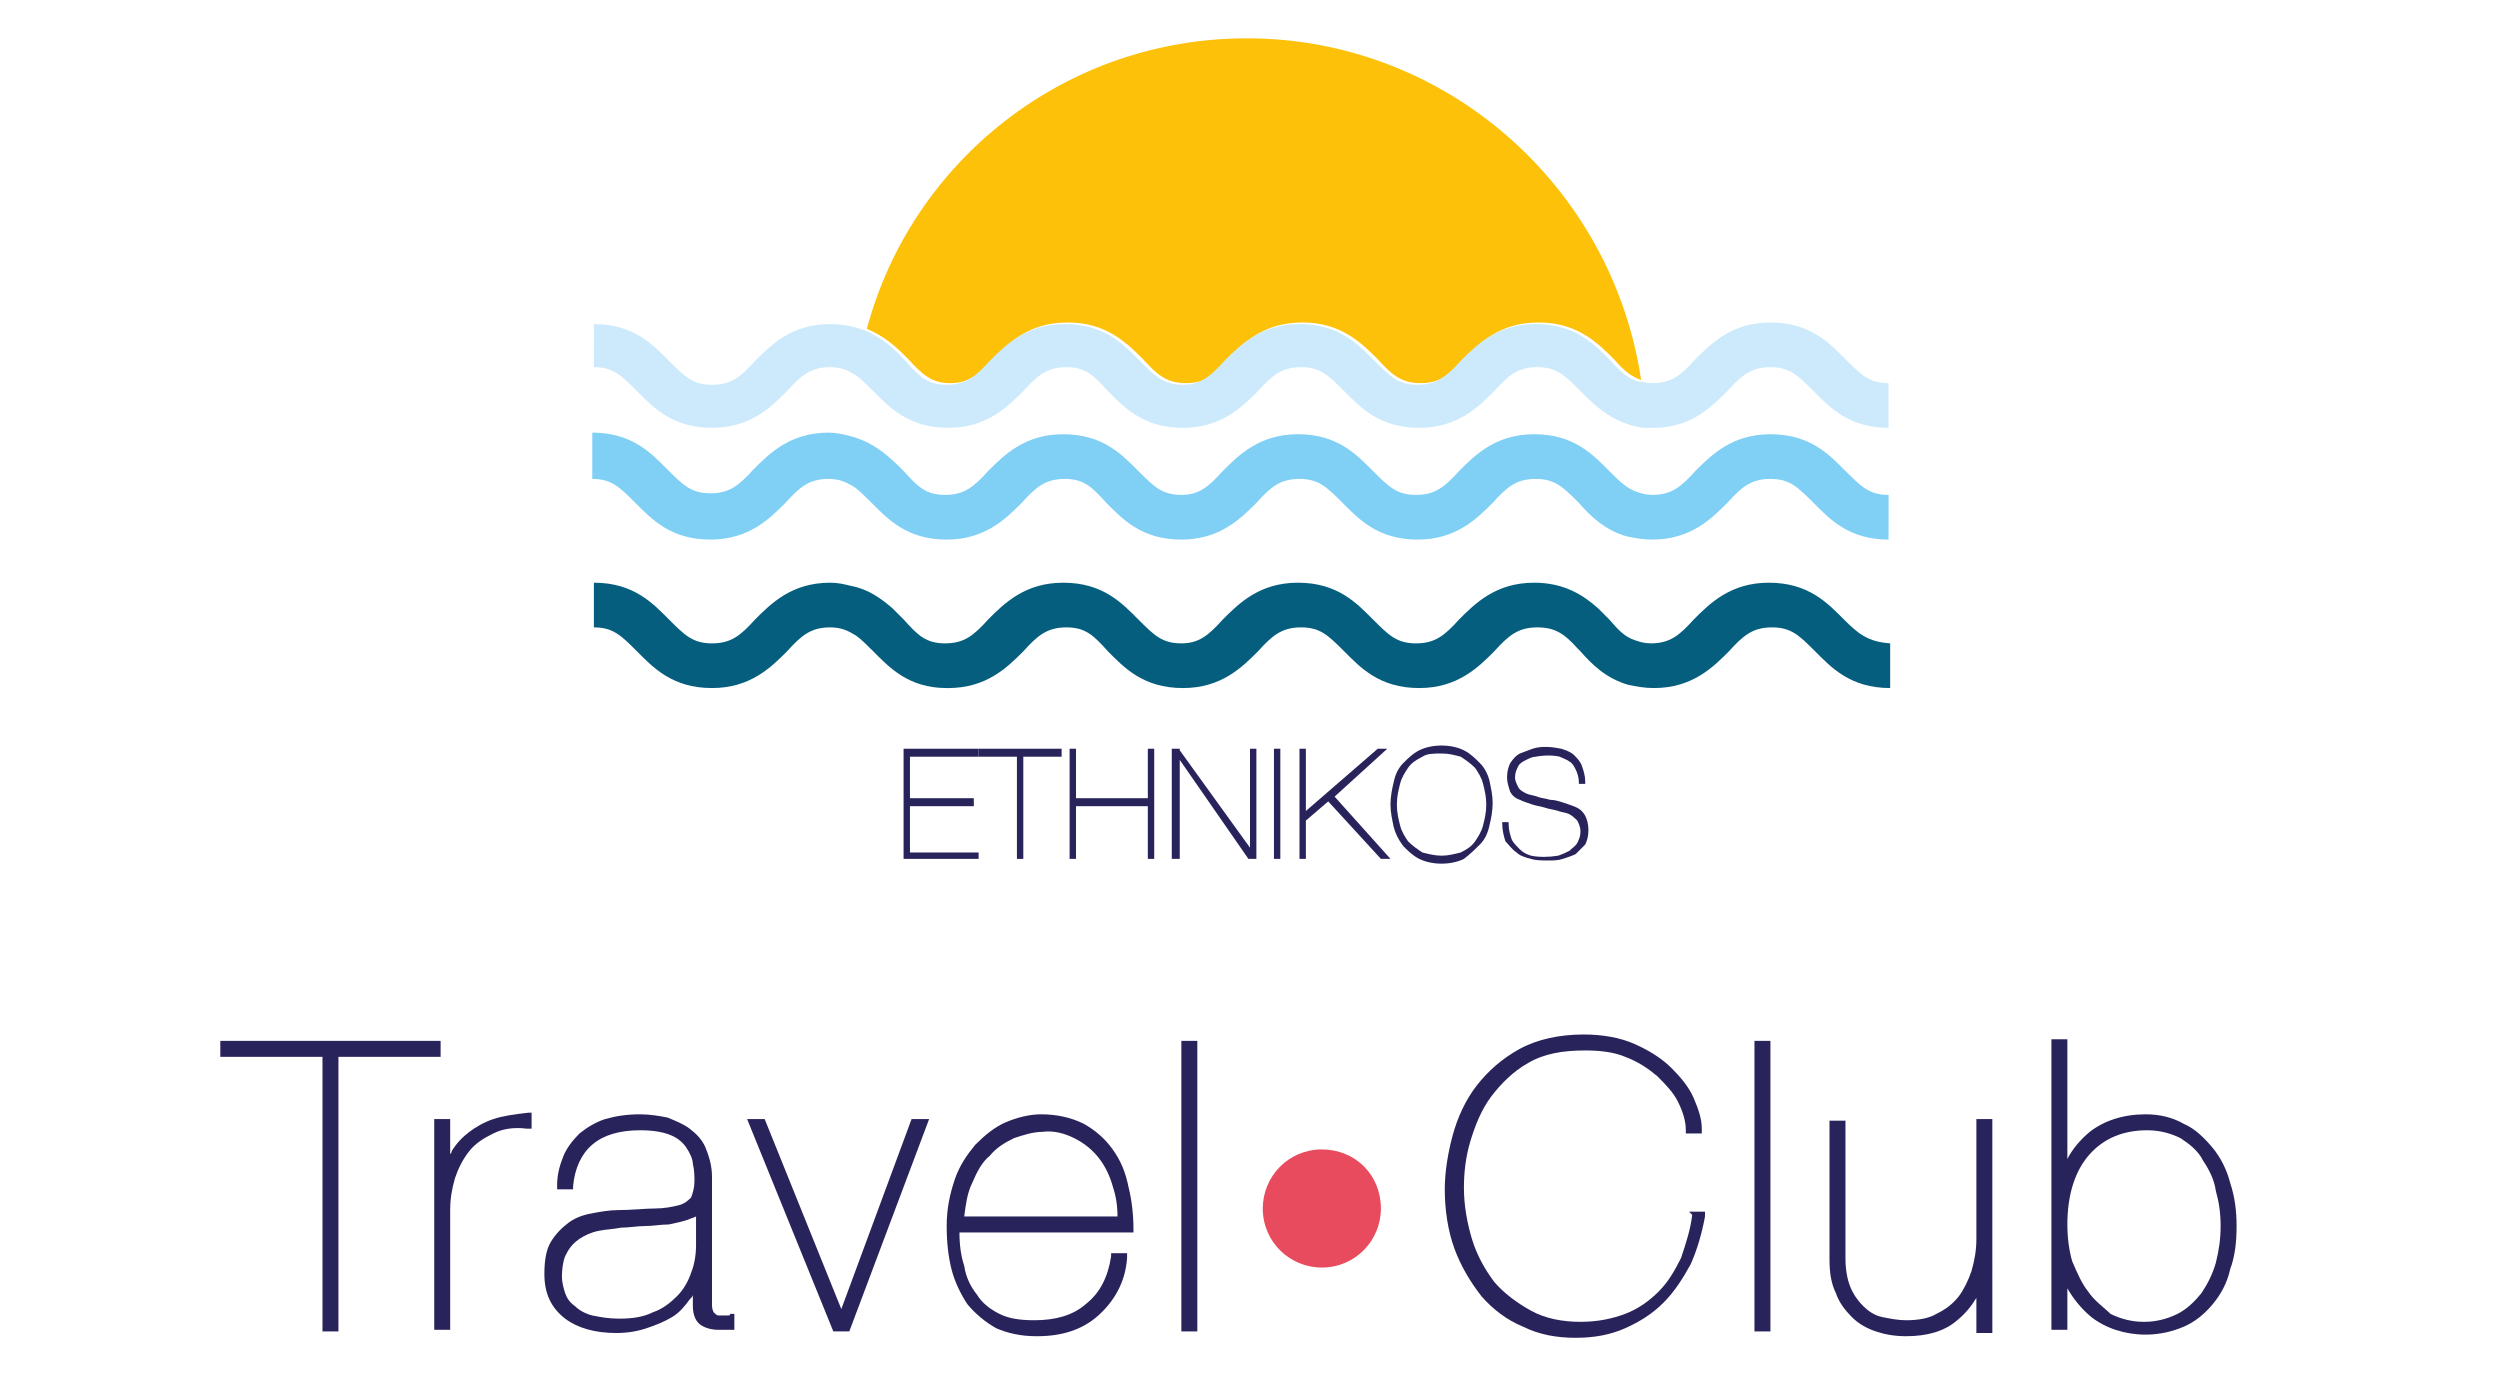 <?xml version="1.0" encoding="UTF-8"?> <!-- Generator: Adobe Illustrator 26.0.2, SVG Export Plug-In . SVG Version: 6.00 Build 0) --> <svg xmlns="http://www.w3.org/2000/svg" xmlns:xlink="http://www.w3.org/1999/xlink" version="1.1" id="Livello_1" x="0px" y="0px" viewBox="0 0 156.6 87.6" style="enable-background:new 0 0 156.6 87.6;" xml:space="preserve"> <style type="text/css"> .st0{fill:#E94B5E;} .st1{fill:#FCC108;} .st2{fill:#CDEAFC;} .st3{fill:#80CFF5;} .st4{fill:#065E7F;} .st5{fill:#29235C;} </style> <path class="st0" d="M86.5,75.7c0,2-1.6,3.7-3.7,3.7c-2,0-3.7-1.6-3.7-3.7c0-2,1.6-3.7,3.7-3.7C84.9,72,86.5,73.6,86.5,75.7z"></path> <g> <g> <path class="st1" d="M56.9,22.5c0.9,1,1.5,1.5,2.6,1.5c1.2,0,1.7-0.5,2.7-1.5c1-1,2.2-2.3,4.7-2.3c2.4,0,3.7,1.3,4.7,2.3 c0.9,1,1.5,1.5,2.7,1.5c1.2,0,1.7-0.5,2.6-1.5c1-1,2.2-2.3,4.7-2.3c2.4,0,3.7,1.3,4.7,2.3c0.9,1,1.5,1.5,2.7,1.5 c1.2,0,1.7-0.5,2.7-1.5c1-1,2.2-2.3,4.7-2.3c2.4,0,3.7,1.3,4.7,2.3c0.6,0.7,1.1,1.1,1.7,1.3C101,11.7,90.6,2.4,78.1,2.4 c-11.4,0-21,7.7-23.8,18.2C55.5,21.1,56.2,21.8,56.9,22.5z"></path> </g> <path class="st2" d="M108.2,24.5c0.9-1,1.5-1.5,2.7-1.5s1.7,0.5,2.7,1.5c1,1,2.2,2.3,4.7,2.3v-2.8c-1.2,0-1.7-0.5-2.7-1.5 c-1-1-2.2-2.3-4.7-2.3c-2.4,0-3.7,1.3-4.7,2.3c-0.9,1-1.5,1.5-2.7,1.5c-0.4,0-0.7-0.1-0.9-0.1c-0.6-0.2-1.1-0.6-1.7-1.3 c-1-1-2.2-2.3-4.7-2.3c-2.4,0-3.7,1.3-4.7,2.3c-0.9,1-1.5,1.5-2.7,1.5c-1.2,0-1.7-0.5-2.7-1.5c-1-1-2.2-2.3-4.7-2.3 c-2.4,0-3.7,1.3-4.7,2.3c-0.9,1-1.5,1.5-2.6,1.5c-1.2,0-1.7-0.5-2.7-1.5c-1-1-2.2-2.3-4.7-2.3c-2.4,0-3.7,1.3-4.7,2.3 c-0.9,1-1.5,1.5-2.7,1.5c-1.2,0-1.7-0.5-2.6-1.5c-0.6-0.7-1.4-1.4-2.5-1.9c-0.6-0.2-1.3-0.4-2.2-0.4c-2.4,0-3.7,1.3-4.7,2.3 c-0.9,1-1.5,1.5-2.7,1.5c-1.2,0-1.7-0.5-2.7-1.5c-1-1-2.2-2.3-4.7-2.3V23c1.2,0,1.7,0.5,2.7,1.5c1,1,2.2,2.3,4.7,2.3 c2.4,0,3.7-1.3,4.7-2.3c0.9-1,1.5-1.5,2.7-1.5c0.7,0,1.1,0.2,1.6,0.5c0.3,0.2,0.7,0.6,1.1,1c1,1,2.2,2.3,4.7,2.3 c2.4,0,3.7-1.3,4.7-2.3c0.9-1,1.5-1.5,2.7-1.5c1.2,0,1.7,0.5,2.6,1.5c1,1,2.2,2.3,4.7,2.3c2.4,0,3.7-1.3,4.7-2.3 c0.9-1,1.5-1.5,2.7-1.5c1.2,0,1.7,0.5,2.7,1.5c1,1,2.2,2.3,4.7,2.3c2.4,0,3.7-1.3,4.7-2.3c0.9-1,1.5-1.5,2.7-1.5 c1.2,0,1.7,0.5,2.7,1.5c0.9,0.9,2,2,3.9,2.3c0.2,0,0.5,0,0.7,0C105.9,26.8,107.2,25.5,108.2,24.5z"></path> <path class="st3" d="M100.8,29.5c-1-1-2.2-2.3-4.7-2.3c-2.4,0-3.7,1.3-4.7,2.3c-0.9,1-1.5,1.5-2.7,1.5c-1.2,0-1.7-0.5-2.7-1.5 c-1-1-2.2-2.3-4.7-2.3c-2.4,0-3.7,1.3-4.7,2.3c-0.9,1-1.5,1.5-2.6,1.5c-1.2,0-1.7-0.5-2.7-1.5c-1-1-2.2-2.3-4.7-2.3 c-2.4,0-3.7,1.3-4.7,2.3c-0.9,1-1.5,1.5-2.7,1.5c-1.2,0-1.7-0.5-2.6-1.5c-0.8-0.8-1.8-1.8-3.4-2.2c-0.4-0.1-0.8-0.2-1.3-0.2 c-2.4,0-3.7,1.3-4.7,2.3c-0.9,1-1.5,1.5-2.7,1.5c-1.2,0-1.7-0.5-2.7-1.5c-1-1-2.2-2.3-4.7-2.3V30c1.2,0,1.7,0.5,2.7,1.5 c1,1,2.2,2.3,4.7,2.3c2.4,0,3.7-1.3,4.7-2.3c0.9-1,1.5-1.5,2.7-1.5c0.7,0,1.1,0.2,1.6,0.5c0.3,0.2,0.7,0.6,1.1,1 c1,1,2.2,2.3,4.7,2.3c2.4,0,3.7-1.3,4.7-2.3c0.9-1,1.5-1.5,2.7-1.5c1.2,0,1.7,0.5,2.6,1.5c1,1,2.2,2.3,4.7,2.3 c2.4,0,3.7-1.3,4.7-2.3c0.9-1,1.5-1.5,2.7-1.5c1.2,0,1.7,0.5,2.7,1.5c1,1,2.2,2.3,4.7,2.3c2.4,0,3.7-1.3,4.7-2.3 c0.9-1,1.5-1.5,2.7-1.5c1.2,0,1.7,0.5,2.7,1.5c0.7,0.8,1.6,1.7,3,2.1c0.5,0.1,1,0.2,1.6,0.2c2.4,0,3.7-1.3,4.7-2.3 c0.9-1,1.5-1.5,2.7-1.5s1.7,0.5,2.7,1.5c1,1,2.2,2.3,4.7,2.3V31c-1.2,0-1.7-0.5-2.7-1.5c-1-1-2.2-2.3-4.7-2.3 c-2.4,0-3.7,1.3-4.7,2.3c-0.9,1-1.5,1.5-2.7,1.5c-0.4,0-0.7-0.1-1-0.2C101.9,30.6,101.4,30.1,100.8,29.5z"></path> <g> <path class="st4" d="M115.5,38.8c-1-1-2.2-2.3-4.7-2.3c-2.4,0-3.7,1.3-4.7,2.3c-0.9,1-1.5,1.5-2.7,1.5c-0.4,0-0.7-0.1-1-0.2 c-0.6-0.2-1-0.6-1.6-1.3c-0.2-0.2-0.5-0.5-0.7-0.7c-0.9-0.8-2.1-1.6-4-1.6c-2.4,0-3.7,1.3-4.7,2.3c-0.9,1-1.5,1.5-2.7,1.5 c-1.2,0-1.7-0.5-2.7-1.5c-1-1-2.2-2.3-4.7-2.3c-2.4,0-3.7,1.3-4.7,2.3c-0.9,1-1.5,1.5-2.6,1.5c-1.2,0-1.7-0.5-2.7-1.5 c-1-1-2.2-2.3-4.7-2.3c-2.4,0-3.7,1.3-4.7,2.3c-0.9,1-1.5,1.5-2.7,1.5c-1.2,0-1.7-0.5-2.6-1.5c-0.2-0.2-0.5-0.5-0.7-0.7 c-0.7-0.6-1.5-1.2-2.6-1.4c-0.4-0.1-0.8-0.2-1.3-0.2c-2.4,0-3.7,1.3-4.7,2.3c-0.9,1-1.5,1.5-2.7,1.5c-1.2,0-1.7-0.5-2.7-1.5 c-1-1-2.2-2.3-4.7-2.3v2.8c1.2,0,1.7,0.5,2.7,1.5c1,1,2.2,2.3,4.7,2.3c2.4,0,3.7-1.3,4.7-2.3c0.9-1,1.5-1.5,2.7-1.5 c0.7,0,1.1,0.2,1.6,0.5c0.3,0.2,0.7,0.6,1.1,1c1,1,2.2,2.3,4.6,2.3c0,0,0,0,0.1,0c2.4,0,3.7-1.3,4.7-2.3c0.9-1,1.5-1.5,2.7-1.5 c1.2,0,1.7,0.5,2.6,1.5c1,1,2.2,2.3,4.7,2.3c2.4,0,3.7-1.3,4.7-2.3c0.9-1,1.5-1.5,2.7-1.5c1.2,0,1.7,0.5,2.7,1.5 c1,1,2.2,2.3,4.7,2.3c2.4,0,3.7-1.3,4.7-2.3c0.9-1,1.5-1.5,2.7-1.5c1.1,0,1.7,0.4,2.5,1.3c0.1,0.1,0.1,0.1,0.2,0.2 c0.7,0.8,1.6,1.7,3,2.1c0.5,0.1,1,0.2,1.6,0.2c2.4,0,3.7-1.3,4.7-2.3c0.9-1,1.5-1.5,2.7-1.5s1.7,0.5,2.7,1.5c1,1,2.2,2.3,4.7,2.3 v-2.8C117,40.2,116.4,39.7,115.5,38.8z"></path> </g> </g> <g> <polygon class="st5" points="27.6,65.2 13.8,65.2 13.8,66.2 20.2,66.2 20.2,83.4 21.2,83.4 21.2,66.2 27.6,66.2 "></polygon> <path class="st5" d="M30.9,70.1c-0.6,0.2-1.1,0.5-1.5,0.8c-0.4,0.3-0.8,0.7-1.1,1.2c0,0.1-0.1,0.2-0.1,0.2v-2.2h-1v13.2h1v-7.5 c0-0.7,0.1-1.3,0.3-2c0.2-0.6,0.5-1.2,0.9-1.7c0.4-0.5,0.9-0.8,1.5-1.1c0.6-0.3,1.3-0.4,2.1-0.3l0.3,0v-1l-0.2,0 C32.2,69.8,31.5,69.9,30.9,70.1z"></path> <path class="st5" d="M45.5,82.4c-0.2,0-0.3,0-0.5,0c-0.1,0-0.2-0.1-0.3-0.2c0,0-0.1-0.2-0.1-0.4v-8.1c0-0.7-0.2-1.3-0.4-1.8 c-0.2-0.5-0.6-0.9-1-1.2c-0.4-0.3-0.9-0.5-1.4-0.7c-0.5-0.1-1.1-0.2-1.7-0.2c-0.8,0-1.5,0.1-2.2,0.3c-0.6,0.2-1.1,0.5-1.6,0.9 c-0.4,0.4-0.8,0.9-1,1.4c-0.2,0.5-0.4,1.1-0.4,1.8l0,0.3h1l0-0.2c0.1-1.1,0.5-2,1.2-2.6c0.7-0.6,1.7-0.9,3-0.9 c0.8,0,1.4,0.1,1.9,0.3c0.5,0.2,0.8,0.5,1,0.8c0.2,0.3,0.4,0.7,0.4,1c0.1,0.4,0.1,0.8,0.1,1.1c0,0.4-0.1,0.7-0.2,1 c-0.2,0.2-0.4,0.4-0.8,0.5c-0.4,0.1-0.9,0.2-1.5,0.2c-0.6,0-1.4,0.1-2.3,0.1c-0.5,0-1.1,0.1-1.6,0.2c-0.6,0.1-1.1,0.3-1.5,0.6 c-0.4,0.3-0.8,0.7-1.1,1.2c-0.3,0.5-0.4,1.2-0.4,2c0,1.2,0.4,2.1,1.3,2.8c0.8,0.6,1.9,0.9,3.2,0.9c0.7,0,1.3-0.1,1.9-0.3 c0.6-0.2,1.1-0.4,1.6-0.7c0.5-0.3,0.8-0.7,1.1-1.1c0.1-0.1,0.2-0.2,0.2-0.3v0.7c0,0.6,0.2,1,0.5,1.2c0.3,0.2,0.7,0.3,1.1,0.3h1v-1 l-0.3,0C45.8,82.4,45.7,82.4,45.5,82.4z M36,81.8c-0.3-0.2-0.5-0.5-0.6-0.8c-0.1-0.3-0.2-0.7-0.2-1c0-0.6,0.1-1.2,0.3-1.5 c0.2-0.4,0.5-0.7,0.8-0.9c0.3-0.2,0.7-0.4,1.2-0.5c0.5-0.1,0.9-0.1,1.4-0.2c0.5,0,1-0.1,1.5-0.1c0.5,0,1-0.1,1.5-0.1 c0.5-0.1,0.9-0.2,1.2-0.3c0.2-0.1,0.3-0.1,0.5-0.2V78c0,0.6-0.1,1.2-0.3,1.7c-0.2,0.6-0.5,1.1-0.9,1.5c-0.4,0.4-0.9,0.8-1.5,1 c-0.6,0.3-1.3,0.4-2.1,0.4c-0.7,0-1.2-0.1-1.7-0.2C36.7,82.3,36.3,82.1,36,81.8z"></path> <polygon class="st5" points="52.7,82 47.9,70.1 46.8,70.1 52.2,83.4 53.2,83.4 58.2,70.1 57.1,70.1 "></polygon> <path class="st5" d="M69.7,72c-0.5-0.7-1.1-1.2-1.8-1.6c-0.8-0.4-1.7-0.6-2.7-0.6c-0.7,0-1.5,0.2-2.2,0.5c-0.7,0.3-1.3,0.8-1.9,1.4 c-0.5,0.6-1,1.3-1.3,2.2c-0.3,0.9-0.5,1.8-0.5,2.9c0,1,0.1,1.9,0.3,2.7c0.2,0.8,0.6,1.6,1,2.2c0.5,0.6,1.1,1.1,1.8,1.5 c0.7,0.3,1.5,0.5,2.5,0.5c0,0,0.1,0,0.1,0c1.5,0,2.8-0.4,3.8-1.3c1-0.9,1.7-2.1,1.8-3.6l0-0.3h-1l0,0.2c-0.2,1.3-0.7,2.3-1.6,3 c-0.8,0.7-1.9,1-3.2,1c-0.9,0-1.6-0.1-2.2-0.4c-0.6-0.3-1.1-0.7-1.4-1.2c-0.4-0.5-0.7-1.1-0.8-1.8c-0.2-0.6-0.3-1.3-0.3-2.1H71 l0-0.2c0-0.9-0.1-1.8-0.3-2.6C70.5,73.4,70.2,72.7,69.7,72z M67.3,71.3c0.6,0.3,1.1,0.7,1.5,1.2c0.4,0.5,0.7,1.1,0.9,1.8 c0.2,0.6,0.3,1.2,0.3,1.9h-9.6c0.1-0.8,0.2-1.5,0.5-2.1c0.3-0.7,0.6-1.3,1.1-1.7c0.4-0.5,0.9-0.8,1.5-1.1c0.6-0.2,1.2-0.4,1.8-0.4 C66,70.8,66.7,71,67.3,71.3z"></path> <rect x="74" y="65.2" class="st5" width="1" height="18.2"></rect> <path class="st5" d="M106,76.1c-0.1,0.9-0.4,1.8-0.7,2.7c-0.4,0.8-0.8,1.5-1.4,2.1c-0.6,0.6-1.3,1.1-2.1,1.4 c-0.8,0.3-1.7,0.5-2.8,0.5c-1.1,0-2.2-0.2-3.1-0.7c-0.9-0.5-1.7-1.1-2.3-1.8c-0.6-0.8-1.1-1.7-1.4-2.7c-0.3-1-0.5-2.1-0.5-3.2 c0-0.9,0.1-1.9,0.4-2.9c0.3-1,0.7-2,1.3-2.8c0.6-0.8,1.4-1.6,2.3-2.1c1-0.6,2.2-0.8,3.6-0.8c0.9,0,1.8,0.1,2.5,0.4 c0.8,0.3,1.4,0.7,2,1.2c0.5,0.5,1,1,1.3,1.6c0.3,0.6,0.5,1.2,0.5,1.8l0,0.2h1l0-0.3c0-0.6-0.2-1.2-0.5-1.9 c-0.3-0.7-0.8-1.3-1.4-1.9c-0.6-0.6-1.4-1.1-2.3-1.5c-0.9-0.4-2-0.6-3.2-0.6c-1.5,0-2.9,0.3-4,0.9c-1.1,0.6-2,1.4-2.7,2.3 c-0.7,0.9-1.2,2-1.5,3.1c-0.3,1.1-0.5,2.3-0.5,3.4c0,1.3,0.2,2.6,0.6,3.7c0.4,1.1,1,2.1,1.7,3c0.7,0.8,1.6,1.5,2.6,1.9 c1,0.5,2.1,0.7,3.3,0.7c1.2,0,2.2-0.2,3.1-0.6c0.9-0.4,1.7-0.9,2.4-1.6c0.7-0.7,1.2-1.5,1.7-2.4c0.4-0.9,0.7-1.9,0.9-3l0-0.3h-1 L106,76.1z"></path> <rect x="109.9" y="65.2" class="st5" width="1" height="18.2"></rect> <path class="st5" d="M123.8,77.6c0,0.7-0.1,1.3-0.3,2c-0.2,0.6-0.5,1.2-0.8,1.6c-0.4,0.5-0.8,0.8-1.4,1.1c-0.5,0.3-1.2,0.4-1.9,0.4 c-0.5,0-1-0.1-1.5-0.2c-0.5-0.1-0.9-0.4-1.2-0.7c-0.3-0.3-0.6-0.7-0.8-1.2c-0.2-0.5-0.3-1.1-0.3-1.8v-8.6h-1v8.7 c0,0.8,0.1,1.5,0.4,2.1c0.2,0.6,0.6,1.1,1,1.5c0.4,0.4,0.9,0.7,1.5,0.9c0.6,0.2,1.2,0.3,1.9,0.3c1.3,0,2.4-0.3,3.2-1 c0.5-0.4,0.9-0.9,1.2-1.4v2.2h1V70.1h-1V77.6z"></path> <path class="st5" d="M139.7,74.1c-0.2-0.8-0.6-1.6-1.1-2.2c-0.5-0.6-1.1-1.2-1.8-1.5c-0.7-0.4-1.5-0.6-2.4-0.6 c-1.4,0-2.6,0.4-3.5,1.1c-0.6,0.5-1.1,1.1-1.4,1.7v-7.5h-1v18.2h1v-2.6c0.4,0.7,0.9,1.3,1.5,1.8c0.9,0.7,2.1,1.1,3.4,1.1 c0.9,0,1.7-0.2,2.4-0.5c0.7-0.3,1.3-0.8,1.8-1.4c0.5-0.6,0.9-1.3,1.1-2.2c0.3-0.8,0.4-1.7,0.4-2.7C140.1,75.9,140,75,139.7,74.1z M130.8,80.9c-0.4-0.5-0.7-1.2-1-1.9c-0.2-0.7-0.3-1.5-0.3-2.3c0-1.9,0.5-3.4,1.4-4.4c0.9-1,2.1-1.5,3.6-1.5c0.8,0,1.5,0.2,2.1,0.5 c0.6,0.4,1.1,0.8,1.4,1.4c0.4,0.6,0.7,1.2,0.8,1.9c0.2,0.7,0.3,1.4,0.3,2.2c0,0.8-0.1,1.5-0.3,2.3c-0.2,0.7-0.5,1.3-0.9,1.9 c-0.4,0.5-0.9,1-1.5,1.3c-0.6,0.3-1.3,0.5-2.1,0.5c-0.8,0-1.5-0.2-2.1-0.5C131.8,81.9,131.2,81.5,130.8,80.9z"></path> <polygon class="st5" points="61.3,53.4 57,53.4 57,50.5 61,50.5 61,50 57,50 57,47.4 61.3,47.4 61.3,46.9 56.6,46.9 56.6,53.8 61.3,53.8 "></polygon> <polygon class="st5" points="63.7,53.8 64.1,53.8 64.1,47.4 66.5,47.4 66.5,46.9 61.3,46.9 61.3,47.4 63.7,47.4 "></polygon> <polygon class="st5" points="71.9,50 67.4,50 67.4,46.9 67,46.9 67,53.8 67.4,53.8 67.4,50.5 71.9,50.5 71.9,53.8 72.3,53.8 72.3,46.9 71.9,46.9 "></polygon> <polygon class="st5" points="78.3,53.1 73.9,47 73.9,46.9 73.4,46.9 73.4,53.8 73.9,53.8 73.9,47.6 78.2,53.8 78.2,53.8 78.7,53.8 78.7,46.9 78.3,46.9 "></polygon> <rect x="79.8" y="46.9" class="st5" width="0.4" height="6.9"></rect> <polygon class="st5" points="86.9,46.9 86.3,46.9 81.8,50.8 81.8,46.9 81.4,46.9 81.4,53.8 81.8,53.8 81.8,51.4 83.2,50.2 86.5,53.8 86.5,53.8 87.1,53.8 83.6,49.9 "></polygon> <path class="st5" d="M92.7,52.9c0.3-0.3,0.5-0.7,0.6-1.2c0.1-0.4,0.2-0.9,0.2-1.4c0-0.5-0.1-0.9-0.2-1.4c-0.1-0.4-0.3-0.8-0.6-1.1 c-0.3-0.3-0.6-0.6-1-0.8s-0.9-0.3-1.4-0.3s-1,0.1-1.4,0.3s-0.7,0.5-1,0.8c-0.3,0.3-0.5,0.7-0.6,1.2v0c-0.1,0.4-0.2,0.9-0.2,1.4 c0,0.5,0.1,0.9,0.2,1.4c0.1,0.4,0.3,0.8,0.6,1.2c0.3,0.3,0.6,0.6,1,0.8c0.4,0.2,0.9,0.3,1.4,0.3s1-0.1,1.4-0.3 C92.1,53.5,92.4,53.2,92.7,52.9z M90.3,53.6c-0.4,0-0.8-0.1-1.2-0.2c-0.3-0.2-0.6-0.4-0.9-0.7c-0.2-0.3-0.4-0.6-0.5-1 c-0.1-0.4-0.2-0.8-0.2-1.3c0-0.5,0.1-0.9,0.2-1.3c0.1-0.4,0.3-0.7,0.5-1c0.2-0.3,0.5-0.5,0.9-0.7c0.3-0.2,0.7-0.2,1.2-0.2 s0.8,0.1,1.2,0.2c0.3,0.2,0.6,0.4,0.9,0.7c0.2,0.3,0.4,0.6,0.5,1c0.1,0.4,0.2,0.8,0.2,1.3c0,0.5-0.1,0.9-0.2,1.3 c-0.1,0.4-0.3,0.7-0.5,1c-0.2,0.3-0.5,0.5-0.9,0.7C91.1,53.5,90.7,53.6,90.3,53.6z"></path> <path class="st5" d="M95,53.4c0.2,0.2,0.5,0.3,0.9,0.4c0.3,0.1,0.7,0.1,1.1,0.1c0.3,0,0.6,0,0.9-0.1c0.3-0.1,0.6-0.2,0.8-0.3 c0.2-0.2,0.4-0.4,0.6-0.6c0.1-0.2,0.2-0.5,0.2-0.9c0-0.4-0.1-0.7-0.2-0.9c-0.1-0.2-0.3-0.4-0.5-0.5c-0.2-0.1-0.5-0.2-0.8-0.3 c-0.3-0.1-0.6-0.2-0.9-0.2c-0.3-0.1-0.6-0.1-0.8-0.2c-0.3-0.1-0.5-0.1-0.7-0.2c-0.2-0.1-0.4-0.2-0.5-0.4c-0.1-0.2-0.2-0.4-0.2-0.6 c0-0.3,0.1-0.5,0.2-0.7c0.1-0.2,0.3-0.3,0.5-0.4c0.2-0.1,0.4-0.2,0.6-0.2c0.5-0.1,1.1-0.1,1.5,0c0.2,0.1,0.5,0.2,0.6,0.3 c0.2,0.1,0.3,0.3,0.4,0.5v0c0.1,0.2,0.2,0.5,0.2,0.8l0,0.1h0.4l0-0.1c0-0.4-0.1-0.7-0.2-1c-0.1-0.3-0.3-0.5-0.5-0.7 c-0.2-0.2-0.5-0.3-0.8-0.4c-0.5-0.1-1.2-0.2-1.8,0c-0.3,0.1-0.5,0.2-0.8,0.3c-0.2,0.1-0.4,0.3-0.6,0.6c-0.1,0.2-0.2,0.5-0.2,0.9 c0,0.3,0.1,0.6,0.2,0.9c0.1,0.2,0.3,0.4,0.6,0.5c0.2,0.1,0.5,0.2,0.8,0.3c0.3,0.1,0.5,0.1,0.8,0.2c0.3,0.1,0.5,0.1,0.8,0.2 c0.3,0.1,0.5,0.1,0.7,0.2c0.2,0.1,0.4,0.3,0.5,0.4c0.1,0.2,0.2,0.4,0.2,0.7c0,0.3-0.1,0.5-0.2,0.7c-0.1,0.2-0.3,0.3-0.5,0.5 c-0.2,0.1-0.4,0.2-0.7,0.3c-0.6,0.1-1.2,0.1-1.7,0c-0.3-0.1-0.5-0.2-0.7-0.4c-0.2-0.2-0.4-0.4-0.5-0.6c-0.1-0.3-0.2-0.6-0.2-1v-0.1 h-0.4l0,0.1c0,0.4,0.1,0.8,0.2,1.1C94.5,52.9,94.7,53.2,95,53.4z"></path> </g> </svg> 